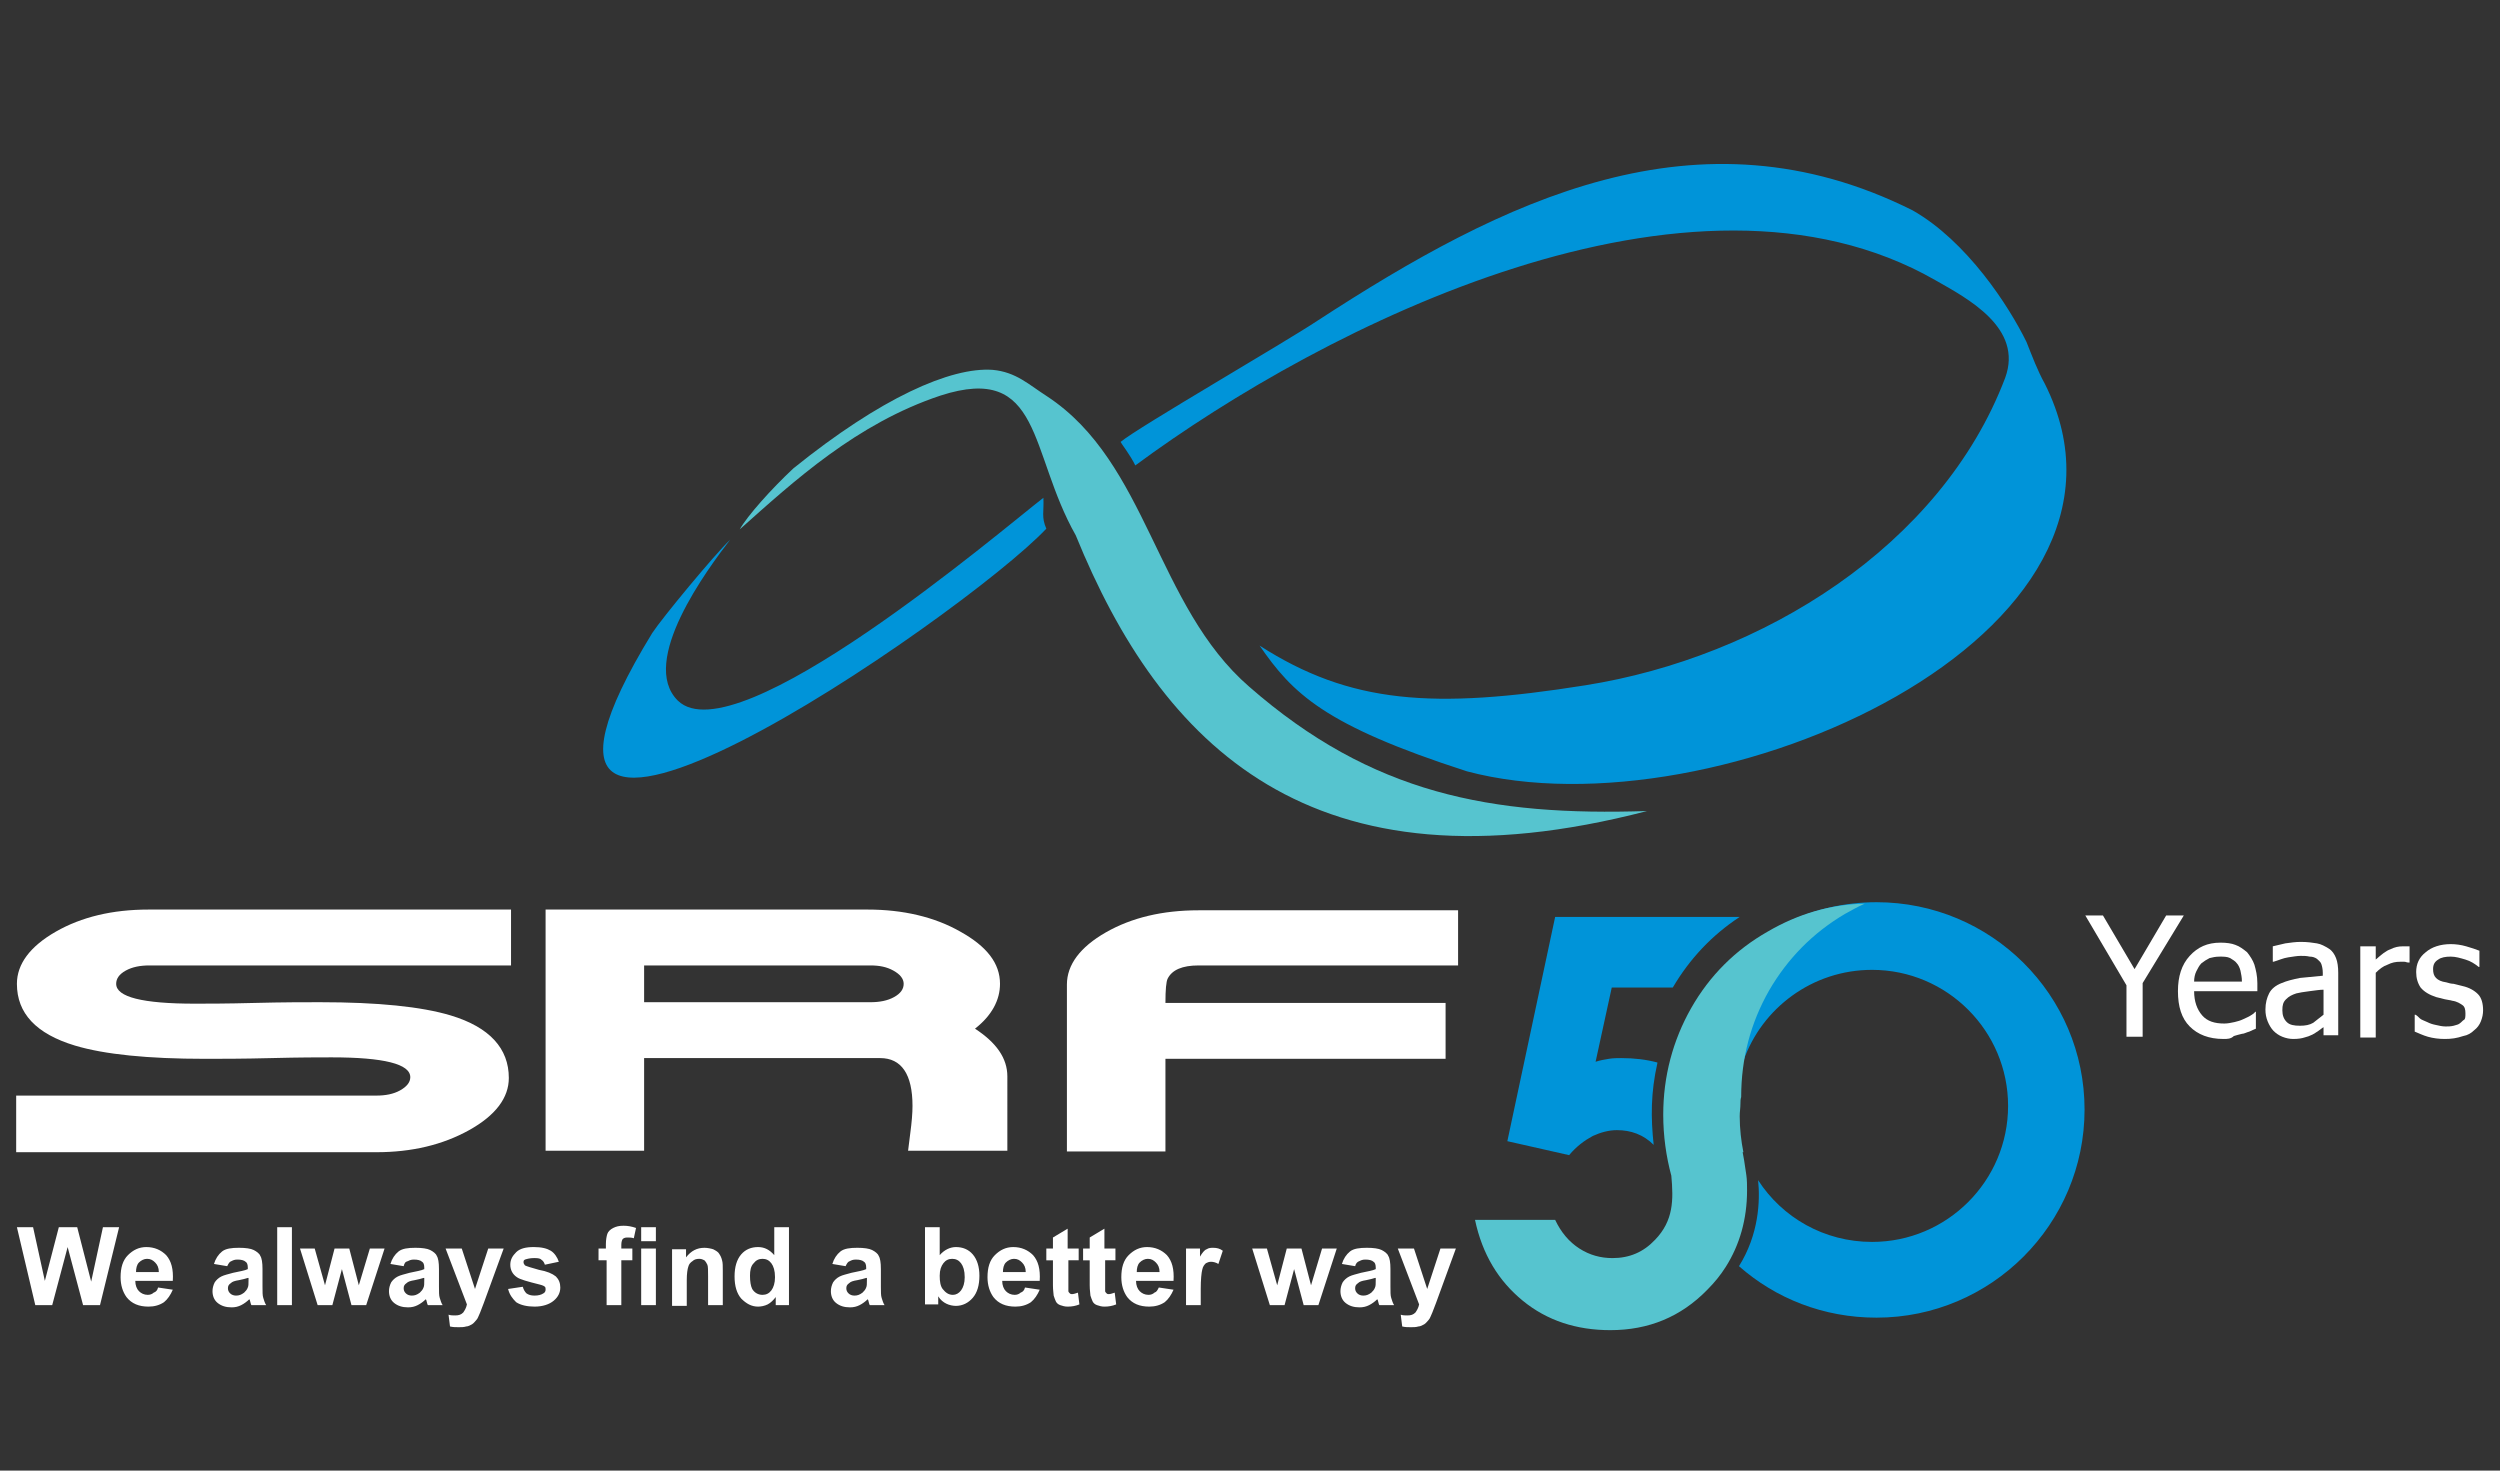 <?xml version="1.0" encoding="utf-8"?>
<!-- Generator: Adobe Illustrator 27.9.1, SVG Export Plug-In . SVG Version: 6.00 Build 0)  -->
<svg version="1.1" id="Layer_1" xmlns="http://www.w3.org/2000/svg" xmlns:xlink="http://www.w3.org/1999/xlink" x="0px" y="0px"
	 viewBox="0 0 340 200" style="enable-background:new 0 0 340 200;" xml:space="preserve">
<rect x="0" y="0" width="340" height="200" fill="#333333" stroke="none"/>
<style type="text/css">
	.st0{fill-rule:evenodd;clip-rule:evenodd;fill:white;}
	.st1{fill-rule:evenodd;clip-rule:evenodd;fill:#56C4CF;}
	.st2{fill:white;}
	.st3{fill-rule:evenodd;clip-rule:evenodd;fill:#0094D9;}
	.st4{fill:#0094D9;}
	.st5{fill:#56C4CF;}
</style>
<path class="st0" d="M4.8,177.5l-2.5-10.6h2.2l1.6,7.3l1.9-7.3h2.5l1.9,7.4l1.6-7.4h2.2l-2.6,10.6h-2.3l-2.1-7.9l-2.1,7.9H4.8
	L4.8,177.5z M21.5,175.1l2,0.3c-0.3,0.7-0.7,1.3-1.2,1.7c-0.6,0.4-1.3,0.6-2.1,0.6c-1.3,0-2.3-0.4-3-1.3c-0.5-0.7-0.8-1.6-0.8-2.7
	c0-1.3,0.3-2.3,1-3c0.7-0.7,1.5-1.1,2.5-1.1c1.1,0,2,0.4,2.7,1.1c0.7,0.8,1,1.9,0.9,3.5h-5.1c0,0.6,0.2,1.1,0.5,1.4
	c0.3,0.3,0.7,0.5,1.2,0.5c0.3,0,0.6-0.1,0.8-0.3C21.2,175.7,21.4,175.5,21.5,175.1L21.5,175.1z M21.6,173c0-0.6-0.2-1-0.5-1.3
	c-0.3-0.3-0.6-0.5-1.1-0.5c-0.4,0-0.8,0.2-1.1,0.5c-0.3,0.3-0.4,0.8-0.4,1.3H21.6L21.6,173z M30.9,172.2l-1.8-0.3
	c0.2-0.7,0.6-1.3,1.1-1.7c0.5-0.4,1.3-0.5,2.3-0.5c0.9,0,1.6,0.1,2,0.3c0.4,0.2,0.8,0.5,0.9,0.8c0.2,0.3,0.3,0.9,0.3,1.8l0,2.4
	c0,0.7,0,1.2,0.1,1.5c0.1,0.3,0.2,0.7,0.4,1h-2c-0.1-0.1-0.1-0.3-0.2-0.6c0-0.1-0.1-0.2-0.1-0.2c-0.3,0.3-0.7,0.6-1.1,0.8
	c-0.4,0.2-0.8,0.3-1.3,0.3c-0.8,0-1.4-0.2-1.9-0.6c-0.5-0.4-0.7-1-0.7-1.6c0-0.4,0.1-0.8,0.3-1.2c0.2-0.3,0.5-0.6,0.9-0.8
	c0.4-0.2,0.9-0.3,1.6-0.5c0.9-0.2,1.6-0.3,2-0.5v-0.2c0-0.4-0.1-0.7-0.3-0.8c-0.2-0.2-0.6-0.3-1.1-0.3c-0.4,0-0.6,0.1-0.8,0.2
	C31.2,171.6,31.1,171.8,30.9,172.2L30.9,172.2z M33.7,173.8c-0.3,0.1-0.7,0.2-1.2,0.3c-0.6,0.1-0.9,0.2-1.1,0.4
	c-0.3,0.2-0.4,0.4-0.4,0.7c0,0.3,0.1,0.5,0.3,0.7c0.2,0.2,0.5,0.3,0.8,0.3c0.4,0,0.7-0.1,1.1-0.4c0.2-0.2,0.4-0.4,0.5-0.7
	c0.1-0.2,0.1-0.5,0.1-1V173.8L33.7,173.8z M37.7,177.5v-10.6h2v10.6H37.7L37.7,177.5z M43.2,177.5l-2.4-7.7h2l1.4,5l1.3-5h2l1.3,5
	l1.5-5h2l-2.5,7.7h-2l-1.3-4.9l-1.3,4.9H43.2L43.2,177.5z M54.9,172.2l-1.8-0.3c0.2-0.7,0.6-1.3,1.1-1.7c0.5-0.4,1.3-0.5,2.3-0.5
	c0.9,0,1.6,0.1,2,0.3c0.4,0.2,0.8,0.5,0.9,0.8c0.2,0.3,0.3,0.9,0.3,1.8l0,2.4c0,0.7,0,1.2,0.1,1.5c0.1,0.3,0.2,0.7,0.4,1h-2
	c-0.1-0.1-0.1-0.3-0.2-0.6c0-0.1-0.1-0.2-0.1-0.2c-0.3,0.3-0.7,0.6-1.1,0.8c-0.4,0.2-0.8,0.3-1.3,0.3c-0.8,0-1.4-0.2-1.9-0.6
	c-0.5-0.4-0.7-1-0.7-1.6c0-0.4,0.1-0.8,0.3-1.2c0.2-0.3,0.5-0.6,0.9-0.8c0.4-0.2,0.9-0.3,1.6-0.5c0.9-0.2,1.6-0.3,2-0.5v-0.2
	c0-0.4-0.1-0.7-0.3-0.8c-0.2-0.2-0.6-0.3-1.1-0.3c-0.4,0-0.6,0.1-0.8,0.2C55.1,171.6,55,171.8,54.9,172.2L54.9,172.2z M57.6,173.8
	c-0.3,0.1-0.7,0.2-1.2,0.3c-0.6,0.1-0.9,0.2-1.1,0.4c-0.3,0.2-0.4,0.4-0.4,0.7c0,0.3,0.1,0.5,0.3,0.7c0.2,0.2,0.5,0.3,0.8,0.3
	c0.4,0,0.7-0.1,1.1-0.4c0.2-0.2,0.4-0.4,0.5-0.7c0.1-0.2,0.1-0.5,0.1-1V173.8L57.6,173.8z M60.6,169.8h2.2l1.8,5.5l1.8-5.5h2.1
	l-2.7,7.4l-0.5,1.3c-0.2,0.4-0.3,0.8-0.5,1c-0.2,0.2-0.3,0.4-0.6,0.6c-0.2,0.1-0.5,0.3-0.8,0.3c-0.3,0.1-0.7,0.1-1,0.1
	c-0.4,0-0.8,0-1.2-0.1l-0.2-1.6c0.3,0.1,0.6,0.1,0.9,0.1c0.5,0,0.8-0.1,1.1-0.4c0.2-0.3,0.4-0.6,0.5-1.1L60.6,169.8L60.6,169.8z
	 M69.1,175.3l2-0.3c0.1,0.4,0.3,0.7,0.5,0.9c0.3,0.2,0.6,0.3,1.1,0.3c0.5,0,0.9-0.1,1.2-0.3c0.2-0.1,0.3-0.3,0.3-0.5
	c0-0.2,0-0.3-0.1-0.4c-0.1-0.1-0.3-0.2-0.7-0.3c-1.6-0.4-2.7-0.7-3.1-1c-0.6-0.4-0.9-1-0.9-1.7c0-0.7,0.3-1.2,0.8-1.7
	c0.5-0.5,1.3-0.7,2.4-0.7c1.1,0,1.8,0.2,2.3,0.5c0.5,0.3,0.9,0.9,1.1,1.5l-1.9,0.4c-0.1-0.3-0.2-0.5-0.5-0.7c-0.2-0.2-0.6-0.2-1-0.2
	c-0.5,0-0.9,0.1-1.2,0.2c-0.2,0.1-0.2,0.2-0.2,0.4c0,0.1,0.1,0.3,0.2,0.4c0.2,0.1,0.8,0.3,1.9,0.6c1.1,0.2,1.8,0.5,2.3,0.9
	c0.4,0.4,0.6,0.9,0.6,1.5c0,0.7-0.3,1.3-0.9,1.8c-0.6,0.5-1.5,0.8-2.6,0.8c-1,0-1.9-0.2-2.5-0.6C69.7,176.6,69.3,176.1,69.1,175.3
	L69.1,175.3z M81.3,169.8h1.1v-0.6c0-0.6,0.1-1.1,0.2-1.4c0.1-0.3,0.4-0.6,0.8-0.8c0.4-0.2,0.8-0.3,1.4-0.3c0.6,0,1.1,0.1,1.7,0.3
	l-0.3,1.4c-0.3-0.1-0.6-0.1-0.9-0.1c-0.3,0-0.5,0.1-0.6,0.2c-0.1,0.1-0.2,0.4-0.2,0.8v0.5H86v1.6h-1.5v6.1h-2v-6.1h-1.1V169.8
	L81.3,169.8z M87.2,168.8v-1.9h2v1.9H87.2L87.2,168.8z M87.2,177.5v-7.7h2v7.7H87.2L87.2,177.5z M98.3,177.5h-2v-3.9
	c0-0.8,0-1.4-0.1-1.6c-0.1-0.2-0.2-0.4-0.4-0.6c-0.2-0.1-0.4-0.2-0.7-0.2c-0.4,0-0.7,0.1-0.9,0.3c-0.3,0.2-0.5,0.4-0.6,0.8
	c-0.1,0.3-0.2,0.9-0.2,1.8v3.5h-2v-7.7h1.9v1.1c0.7-0.9,1.5-1.3,2.5-1.3c0.4,0,0.9,0.1,1.2,0.2c0.4,0.2,0.7,0.4,0.8,0.6
	c0.2,0.3,0.3,0.5,0.4,0.9c0.1,0.3,0.1,0.8,0.1,1.4V177.5L98.3,177.5z M107.4,177.5h-1.9v-1.1c-0.3,0.4-0.7,0.8-1.1,1
	c-0.4,0.2-0.9,0.3-1.3,0.3c-0.9,0-1.6-0.4-2.3-1.1c-0.6-0.7-0.9-1.7-0.9-3c0-1.3,0.3-2.3,0.9-3c0.6-0.7,1.4-1,2.3-1
	c0.9,0,1.6,0.4,2.2,1.1v-3.8h2V177.5L107.4,177.5z M102,173.5c0,0.8,0.1,1.4,0.3,1.8c0.3,0.5,0.8,0.8,1.4,0.8c0.5,0,0.9-0.2,1.2-0.6
	c0.3-0.4,0.5-1,0.5-1.8c0-0.9-0.2-1.5-0.5-1.9c-0.3-0.4-0.7-0.6-1.2-0.6c-0.5,0-0.9,0.2-1.2,0.6C102.1,172.2,102,172.8,102,173.5
	L102,173.5z M115,172.2l-1.8-0.3c0.2-0.7,0.6-1.3,1.1-1.7c0.5-0.4,1.3-0.5,2.3-0.5c0.9,0,1.6,0.1,2,0.3c0.4,0.2,0.8,0.5,0.9,0.8
	c0.2,0.3,0.3,0.9,0.3,1.8l0,2.4c0,0.7,0,1.2,0.1,1.5c0.1,0.3,0.2,0.7,0.4,1h-2c-0.1-0.1-0.1-0.3-0.2-0.6c0-0.1-0.1-0.2-0.1-0.2
	c-0.3,0.3-0.7,0.6-1.1,0.8c-0.4,0.2-0.8,0.3-1.3,0.3c-0.8,0-1.4-0.2-1.9-0.6c-0.5-0.4-0.7-1-0.7-1.6c0-0.4,0.1-0.8,0.3-1.2
	c0.2-0.3,0.5-0.6,0.9-0.8c0.4-0.2,0.9-0.3,1.6-0.5c0.9-0.2,1.6-0.3,2-0.5v-0.2c0-0.4-0.1-0.7-0.3-0.8c-0.2-0.2-0.6-0.3-1.1-0.3
	c-0.4,0-0.6,0.1-0.8,0.2C115.3,171.6,115.2,171.8,115,172.2L115,172.2z M117.8,173.8c-0.3,0.1-0.7,0.2-1.2,0.3
	c-0.6,0.1-0.9,0.2-1.1,0.4c-0.3,0.2-0.4,0.4-0.4,0.7c0,0.3,0.1,0.5,0.3,0.7c0.2,0.2,0.5,0.3,0.8,0.3c0.4,0,0.7-0.1,1.1-0.4
	c0.2-0.2,0.4-0.4,0.5-0.7c0.1-0.2,0.1-0.5,0.1-1V173.8L117.8,173.8z M125.8,177.5v-10.6h2v3.8c0.6-0.7,1.4-1.1,2.2-1.1
	c0.9,0,1.7,0.3,2.3,1c0.6,0.7,0.9,1.7,0.9,2.9c0,1.3-0.3,2.3-0.9,3c-0.6,0.7-1.4,1.1-2.3,1.1c-0.4,0-0.9-0.1-1.3-0.3
	c-0.4-0.2-0.8-0.5-1.1-1v1.1H125.8L125.8,177.5z M127.8,173.5c0,0.8,0.1,1.4,0.4,1.8c0.4,0.5,0.8,0.8,1.4,0.8c0.4,0,0.8-0.2,1.1-0.6
	c0.3-0.4,0.5-1,0.5-1.8c0-0.9-0.2-1.5-0.5-1.9c-0.3-0.4-0.7-0.6-1.2-0.6c-0.5,0-0.9,0.2-1.2,0.6C128,172.2,127.8,172.7,127.8,173.5
	L127.8,173.5z M139.4,175.1l2,0.3c-0.3,0.7-0.7,1.3-1.2,1.7c-0.6,0.4-1.3,0.6-2.1,0.6c-1.3,0-2.3-0.4-3-1.3
	c-0.5-0.7-0.8-1.6-0.8-2.7c0-1.3,0.3-2.3,1-3c0.7-0.7,1.5-1.1,2.5-1.1c1.1,0,2,0.4,2.7,1.1c0.7,0.8,1,1.9,0.9,3.5h-5.1
	c0,0.6,0.2,1.1,0.5,1.4c0.3,0.3,0.7,0.5,1.2,0.5c0.3,0,0.6-0.1,0.8-0.3C139.1,175.7,139.3,175.5,139.4,175.1L139.4,175.1z
	 M139.5,173c0-0.6-0.2-1-0.5-1.3c-0.3-0.3-0.6-0.5-1.1-0.5c-0.4,0-0.8,0.2-1.1,0.5c-0.3,0.3-0.4,0.8-0.4,1.3H139.5L139.5,173z
	 M146.7,169.8v1.6h-1.4v3.1c0,0.6,0,1,0,1.1c0,0.1,0.1,0.2,0.2,0.3c0.1,0.1,0.2,0.1,0.3,0.1c0.2,0,0.5-0.1,0.8-0.2l0.2,1.6
	c-0.5,0.2-1,0.3-1.6,0.3c-0.4,0-0.7-0.1-1-0.2c-0.3-0.1-0.5-0.3-0.6-0.5c-0.1-0.2-0.2-0.5-0.3-0.8c0-0.2-0.1-0.7-0.1-1.4v-3.4h-0.9
	v-1.6h0.9v-1.5l2-1.2v2.7H146.7L146.7,169.8z M151.7,169.8v1.6h-1.4v3.1c0,0.6,0,1,0,1.1c0,0.1,0.1,0.2,0.2,0.3
	c0.1,0.1,0.2,0.1,0.3,0.1c0.2,0,0.5-0.1,0.8-0.2l0.2,1.6c-0.5,0.2-1,0.3-1.6,0.3c-0.4,0-0.7-0.1-1-0.2c-0.3-0.1-0.5-0.3-0.6-0.5
	c-0.1-0.2-0.2-0.5-0.3-0.8c0-0.2-0.1-0.7-0.1-1.4v-3.4h-0.9v-1.6h0.9v-1.5l2-1.2v2.7H151.7L151.7,169.8z M157.6,175.1l2,0.3
	c-0.3,0.7-0.7,1.3-1.2,1.7c-0.6,0.4-1.3,0.6-2.1,0.6c-1.3,0-2.3-0.4-3-1.3c-0.5-0.7-0.8-1.6-0.8-2.7c0-1.3,0.3-2.3,1-3
	c0.7-0.7,1.5-1.1,2.5-1.1c1.1,0,2,0.4,2.7,1.1c0.7,0.8,1,1.9,0.9,3.5h-5.1c0,0.6,0.2,1.1,0.5,1.4c0.3,0.3,0.7,0.5,1.2,0.5
	c0.3,0,0.6-0.1,0.8-0.3C157.3,175.7,157.4,175.5,157.6,175.1L157.6,175.1z M157.7,173c0-0.6-0.2-1-0.5-1.3c-0.3-0.3-0.6-0.5-1.1-0.5
	c-0.4,0-0.8,0.2-1.1,0.5c-0.3,0.3-0.4,0.8-0.4,1.3H157.7L157.7,173z M163.3,177.5h-2v-7.7h1.9v1.1c0.3-0.5,0.6-0.9,0.9-1
	c0.3-0.2,0.6-0.2,0.9-0.2c0.5,0,0.9,0.1,1.3,0.4l-0.6,1.8c-0.3-0.2-0.7-0.3-1-0.3c-0.3,0-0.5,0.1-0.7,0.2c-0.2,0.2-0.4,0.4-0.5,0.9
	c-0.1,0.4-0.2,1.3-0.2,2.6V177.5L163.3,177.5z M172.7,177.5l-2.4-7.7h2l1.4,5l1.3-5h2l1.3,5l1.5-5h2l-2.5,7.7h-2l-1.3-4.9l-1.3,4.9
	H172.7L172.7,177.5z M184.3,172.2l-1.8-0.3c0.2-0.7,0.6-1.3,1.1-1.7c0.5-0.4,1.3-0.5,2.3-0.5c0.9,0,1.6,0.1,2,0.3
	c0.4,0.2,0.8,0.5,0.9,0.8c0.2,0.3,0.3,0.9,0.3,1.8l0,2.4c0,0.7,0,1.2,0.1,1.5c0.1,0.3,0.2,0.7,0.4,1h-2c-0.1-0.1-0.1-0.3-0.2-0.6
	c0-0.1-0.1-0.2-0.1-0.2c-0.3,0.3-0.7,0.6-1.1,0.8c-0.4,0.2-0.8,0.3-1.3,0.3c-0.8,0-1.4-0.2-1.9-0.6c-0.5-0.4-0.7-1-0.7-1.6
	c0-0.4,0.1-0.8,0.3-1.2c0.2-0.3,0.5-0.6,0.9-0.8c0.4-0.2,0.9-0.3,1.6-0.5c0.9-0.2,1.6-0.3,2-0.5v-0.2c0-0.4-0.1-0.7-0.3-0.8
	c-0.2-0.2-0.6-0.3-1.1-0.3c-0.4,0-0.6,0.1-0.8,0.2C184.6,171.6,184.4,171.8,184.3,172.2L184.3,172.2z M187,173.8
	c-0.3,0.1-0.7,0.2-1.2,0.3c-0.6,0.1-0.9,0.2-1.1,0.4c-0.3,0.2-0.4,0.4-0.4,0.7c0,0.3,0.1,0.5,0.3,0.7c0.2,0.2,0.5,0.3,0.8,0.3
	c0.4,0,0.7-0.1,1.1-0.4c0.2-0.2,0.4-0.4,0.5-0.7c0.1-0.2,0.1-0.5,0.1-1V173.8L187,173.8z M190.1,169.8h2.2l1.8,5.5l1.8-5.5h2.1
	l-2.7,7.4l-0.5,1.3c-0.2,0.4-0.3,0.8-0.5,1c-0.2,0.2-0.3,0.4-0.6,0.6c-0.2,0.1-0.5,0.3-0.8,0.3c-0.3,0.1-0.7,0.1-1,0.1
	c-0.4,0-0.8,0-1.2-0.1l-0.2-1.6c0.3,0.1,0.6,0.1,0.9,0.1c0.5,0,0.8-0.1,1.1-0.4c0.2-0.3,0.4-0.6,0.5-1.1L190.1,169.8L190.1,169.8z"
	/>
<path class="st1" d="M142.4,53.9c13.7,9,14.8,28.5,27.5,39.5c16.7,14.6,32.9,17.6,54.1,16.9c-45.7,11.9-66.1-9-77.7-37.5
	c-6.4-11.3-4.5-23.5-18.4-19c-11.4,3.8-19.9,11.6-27.3,18.2c1-1.8,4.3-5.5,7.3-8.3c11.9-9.6,21.4-13.8,27.1-13.4
	C138.2,50.6,139.9,52.3,142.4,53.9L142.4,53.9z"/>
<path class="st2" d="M69.6,131.3H20.3c-1.2,0-2.3,0.2-3.2,0.7c-0.9,0.5-1.3,1.1-1.3,1.8c0,1.8,3.6,2.7,10.7,2.7c1.6,0,4.3,0,8.1-0.1
	c3.9-0.1,6.8-0.1,8.9-0.1c7.9,0,13.8,0.6,17.8,1.8c5.3,1.6,7.9,4.5,7.9,8.5c0,2.7-1.8,5.1-5.4,7.1c-3.6,2-7.8,3-12.6,3h-49V149h49
	c1.2,0,2.3-0.2,3.2-0.7c0.9-0.5,1.4-1.1,1.4-1.8c0-1.8-3.6-2.7-10.7-2.7c-1.6,0-4.3,0-8.2,0.1c-3.9,0.1-6.9,0.1-9,0.1
	c-7.8,0-13.7-0.6-17.7-1.8c-5.3-1.6-7.9-4.4-7.9-8.4c0-2.7,1.8-5.1,5.3-7.1c3.5-2,7.7-3,12.6-3h49.3V131.3L69.6,131.3z"/>
<path class="st2" d="M137,156.5h-13.5c0-0.1,0.1-0.9,0.3-2.4c0.2-1.5,0.3-2.7,0.3-3.7c0-4.3-1.5-6.5-4.4-6.5H87.6v12.6H74.2v-32.8
	H118c4.8,0,9.1,1,12.6,3c3.6,2,5.4,4.3,5.4,7.1c0,2.2-1.1,4.3-3.4,6.1c2.9,1.9,4.4,4,4.4,6.5V156.5L137,156.5z M122.9,133.8
	c0-0.7-0.5-1.3-1.4-1.8c-0.9-0.5-1.9-0.7-3.1-0.7H87.6v5h30.8c1.2,0,2.3-0.2,3.2-0.7C122.5,135.1,122.9,134.5,122.9,133.8
	L122.9,133.8z"/>
<path class="st2" d="M198.3,131.3H163c-2.2,0-3.6,0.6-4.2,1.8c-0.2,0.4-0.3,1.5-0.3,3.3h38.1v7.6h-38.1v12.6h-13.4v-22.7
	c0-2.7,1.8-5.1,5.3-7.1c3.5-2,7.7-3,12.6-3h35.3V131.3L198.3,131.3z"/>
<path class="st3" d="M141.9,67.7c-5.8,4.5-41.8,35.2-49.7,27.6c-5.4-5.3,4.1-18,7.1-21.9c-2.1,2-9.3,10.7-10.6,12.7
	c-28.4,46.4,42.4-2.3,53.6-14.2C141.6,70.3,142,69.6,141.9,67.7L141.9,67.7z M278.1,52.2c17.1,34.1-44.8,61.7-78.6,52.7
	c-19.5-6.3-23.7-10.6-28.2-17.1c12.3,7.9,23.6,8.7,44.3,5.4c24-3.8,48.4-18.9,57.1-41.8c2.5-6.8-5.1-10.8-9.5-13.3
	c-33.2-19-83.1,6.2-108.8,25.2c-0.6-1.3-2-3.1-2-3.2c2.4-2,22.3-13.5,26.8-16.5c25.2-16.4,51.7-29.6,80.9-15
	c7.4,4.2,13.1,13,15.5,17.9C276.4,48.5,277.1,50.4,278.1,52.2L278.1,52.2z"/>
<g>
	<path class="st4" d="M255.2,122.7c-8.9,0-16.9,4.1-22.1,10.6l4,11c2.5-7.2,9.4-12.4,17.5-12.4c10.2,0,18.5,8.3,18.5,18.5
		s-8.3,18.5-18.5,18.5c-6.5,0-12.2-3.3-15.5-8.4c0.3,2.8,0.1,7.4-2.6,11.7c5,4.4,11.5,7,18.7,7c15.6,0,28.3-12.7,28.3-28.3
		S270.8,122.7,255.2,122.7z"/>
	<path class="st4" d="M211.5,124.7h25.1c-3.8,2.5-6.8,5.7-9.1,9.6h-8.3l-2.2,10.1c0.6-0.2,1.2-0.3,1.8-0.4c0.6-0.1,1.2-0.1,1.7-0.1
		c1.8,0,3.4,0.2,4.9,0.6l0,0.1c-0.9,4-0.9,7.4-0.5,11.1c-1.4-1.4-3.1-2-5-2c-1.1,0-2.2,0.3-3.3,0.8c-1.1,0.6-2.2,1.4-3.2,2.6
		l-8.4-1.9L211.5,124.7z"/>
	<path class="st5" d="M236.7,150.1c0,0.6-0.1,1.1-0.1,1.7c0,1.7,0.2,3.4,0.5,4.9h-0.1c0.1,0.4,0.1,0.7,0.2,1.1
		c0.1,0.6,0.2,1.3,0.3,2c0.1,0.7,0.1,1.4,0.1,2.1l0,0c0,3.9-1,7.4-2.9,10.4l0,0c-0.7,1.1-1.5,2.1-2.5,3.1c-3.6,3.7-8,5.5-13.2,5.5
		c-4.6,0-8.6-1.3-11.9-4c-3.3-2.7-5.5-6.3-6.5-11h10.9c0.8,1.7,1.9,3,3.3,3.9s2.9,1.3,4.5,1.3c2.3,0,4.2-0.8,5.8-2.5
		c2.5-2.6,2.5-5.4,2.2-8.7l0,0c-0.7-2.6-1.1-5.4-1.1-8.3c0-5.2,1.3-10.1,3.8-14.5c2.5-4.4,6-7.9,10.4-10.4c4.1-2.4,8.5-3.7,13.2-3.8
		c-0.9,0.4-1.8,0.9-2.7,1.4c-4.4,2.6-7.8,6.1-10.3,10.4c-2.5,4.4-3.8,9.2-3.8,14.5C236.7,149.5,236.7,149.8,236.7,150.1L236.7,150.1
		z"/>
</g>
<g>
	<path class="st2" d="M297,124.5l-5.6,9.2v7.3h-2.2V134l-5.6-9.5h2.4l4.3,7.3l4.3-7.3H297z"/>
	<path class="st2" d="M302.4,141.3c-2,0-3.5-0.6-4.6-1.7c-1.1-1.1-1.6-2.7-1.6-4.8c0-2,0.5-3.6,1.6-4.8c1.1-1.2,2.4-1.8,4.2-1.8
		c0.8,0,1.5,0.1,2,0.3c0.6,0.2,1.1,0.6,1.6,1c0.4,0.5,0.8,1.1,1,1.7c0.2,0.7,0.4,1.5,0.4,2.5v1.1h-8.6c0,1.4,0.4,2.5,1.1,3.3
		s1.7,1.1,3,1.1c0.5,0,0.9-0.1,1.4-0.2c0.4-0.1,0.8-0.2,1.2-0.4c0.4-0.2,0.7-0.3,1-0.5c0.3-0.2,0.5-0.3,0.6-0.5h0.1v2.3
		c-0.2,0.1-0.5,0.2-0.9,0.4c-0.4,0.1-0.7,0.3-1,0.3c-0.4,0.1-0.8,0.2-1.1,0.3C303.4,141.3,302.9,141.3,302.4,141.3z M304.9,133.5
		c0-0.6-0.1-1-0.2-1.5c-0.1-0.4-0.3-0.8-0.5-1c-0.2-0.3-0.6-0.5-0.9-0.7c-0.4-0.2-0.9-0.2-1.4-0.2c-0.6,0-1,0.1-1.4,0.2
		c-0.4,0.2-0.7,0.4-1.1,0.7c-0.3,0.3-0.5,0.7-0.7,1.1c-0.2,0.4-0.3,0.9-0.3,1.4H304.9z"/>
	<path class="st2" d="M316,139.7c-0.2,0.1-0.4,0.3-0.7,0.5c-0.3,0.2-0.6,0.4-0.8,0.5c-0.4,0.2-0.7,0.3-1.1,0.4
		c-0.3,0.1-0.8,0.2-1.5,0.2c-0.5,0-1-0.1-1.5-0.3c-0.5-0.2-0.9-0.5-1.2-0.8c-0.3-0.3-0.6-0.8-0.8-1.3c-0.2-0.5-0.3-1-0.3-1.6
		c0-0.9,0.2-1.6,0.5-2.2s0.9-1.1,1.7-1.4c0.7-0.3,1.5-0.5,2.5-0.7c0.9-0.1,2-0.2,3.1-0.3v-0.4c0-0.5-0.1-0.9-0.2-1.2
		c-0.1-0.3-0.4-0.5-0.6-0.7c-0.3-0.2-0.6-0.3-1-0.3c-0.4-0.1-0.8-0.1-1.2-0.1c-0.5,0-1,0.1-1.7,0.2c-0.7,0.1-1.3,0.4-2,0.6h-0.1
		v-2.1c0.4-0.1,0.9-0.2,1.7-0.4c0.7-0.1,1.4-0.2,2.1-0.2c0.9,0,1.6,0.1,2.2,0.2c0.6,0.1,1.1,0.4,1.6,0.7c0.5,0.3,0.8,0.8,1,1.3
		c0.2,0.5,0.3,1.2,0.3,2v8.5H316V139.7z M316,138v-3.4c-0.5,0-1.1,0.1-1.9,0.2c-0.8,0.1-1.4,0.2-1.8,0.3c-0.6,0.2-1,0.4-1.4,0.8
		s-0.5,0.8-0.5,1.5c0,0.7,0.2,1.2,0.6,1.6c0.4,0.4,1,0.5,1.8,0.5c0.7,0,1.3-0.1,1.8-0.4C315,138.8,315.5,138.4,316,138z"/>
	<path class="st2" d="M327.6,130.9h-0.1c-0.2,0-0.3-0.1-0.5-0.1c-0.2,0-0.4,0-0.6,0c-0.6,0-1.1,0.1-1.7,0.4
		c-0.6,0.2-1.1,0.6-1.6,1.1v8.8H321v-12.4h2.1v1.8c0.8-0.7,1.4-1.2,2-1.4c0.6-0.3,1.1-0.4,1.7-0.4c0.2,0,0.4,0,0.5,0
		c0.1,0,0.2,0,0.4,0V130.9z"/>
	<path class="st2" d="M332.5,141.3c-0.8,0-1.6-0.1-2.3-0.3c-0.7-0.2-1.3-0.5-1.8-0.7V138h0.1c0.2,0.1,0.4,0.3,0.6,0.5
		c0.2,0.2,0.6,0.3,1,0.5c0.4,0.2,0.7,0.3,1.2,0.4c0.4,0.1,0.9,0.2,1.3,0.2c0.3,0,0.7,0,1.1-0.1c0.4-0.1,0.7-0.2,0.8-0.3
		c0.3-0.2,0.4-0.4,0.6-0.5s0.2-0.5,0.2-0.9c0-0.5-0.1-0.9-0.4-1.1s-0.7-0.5-1.4-0.6c-0.3-0.1-0.6-0.1-1-0.2
		c-0.4-0.1-0.8-0.2-1.2-0.3c-0.9-0.3-1.6-0.7-2.1-1.3c-0.4-0.6-0.6-1.3-0.6-2.1c0-1.1,0.4-2,1.3-2.7c0.8-0.7,2-1.1,3.4-1.1
		c0.7,0,1.4,0.1,2.1,0.3c0.7,0.2,1.3,0.4,1.8,0.6v2.2h-0.1c-0.5-0.4-1.1-0.8-1.8-1c-0.7-0.2-1.3-0.4-2-0.4c-0.7,0-1.3,0.1-1.7,0.4
		c-0.5,0.3-0.7,0.7-0.7,1.3c0,0.5,0.1,0.9,0.4,1.2c0.3,0.3,0.7,0.5,1.4,0.6c0.3,0.1,0.7,0.2,1,0.2c0.4,0.1,0.8,0.2,1.2,0.3
		c0.9,0.2,1.6,0.6,2.1,1.1c0.5,0.5,0.7,1.3,0.7,2.2c0,0.5-0.1,1-0.3,1.5s-0.5,0.9-0.9,1.2c-0.4,0.4-0.9,0.7-1.5,0.8
		C334.1,141.2,333.4,141.3,332.5,141.3z"/>
</g>
</svg>
